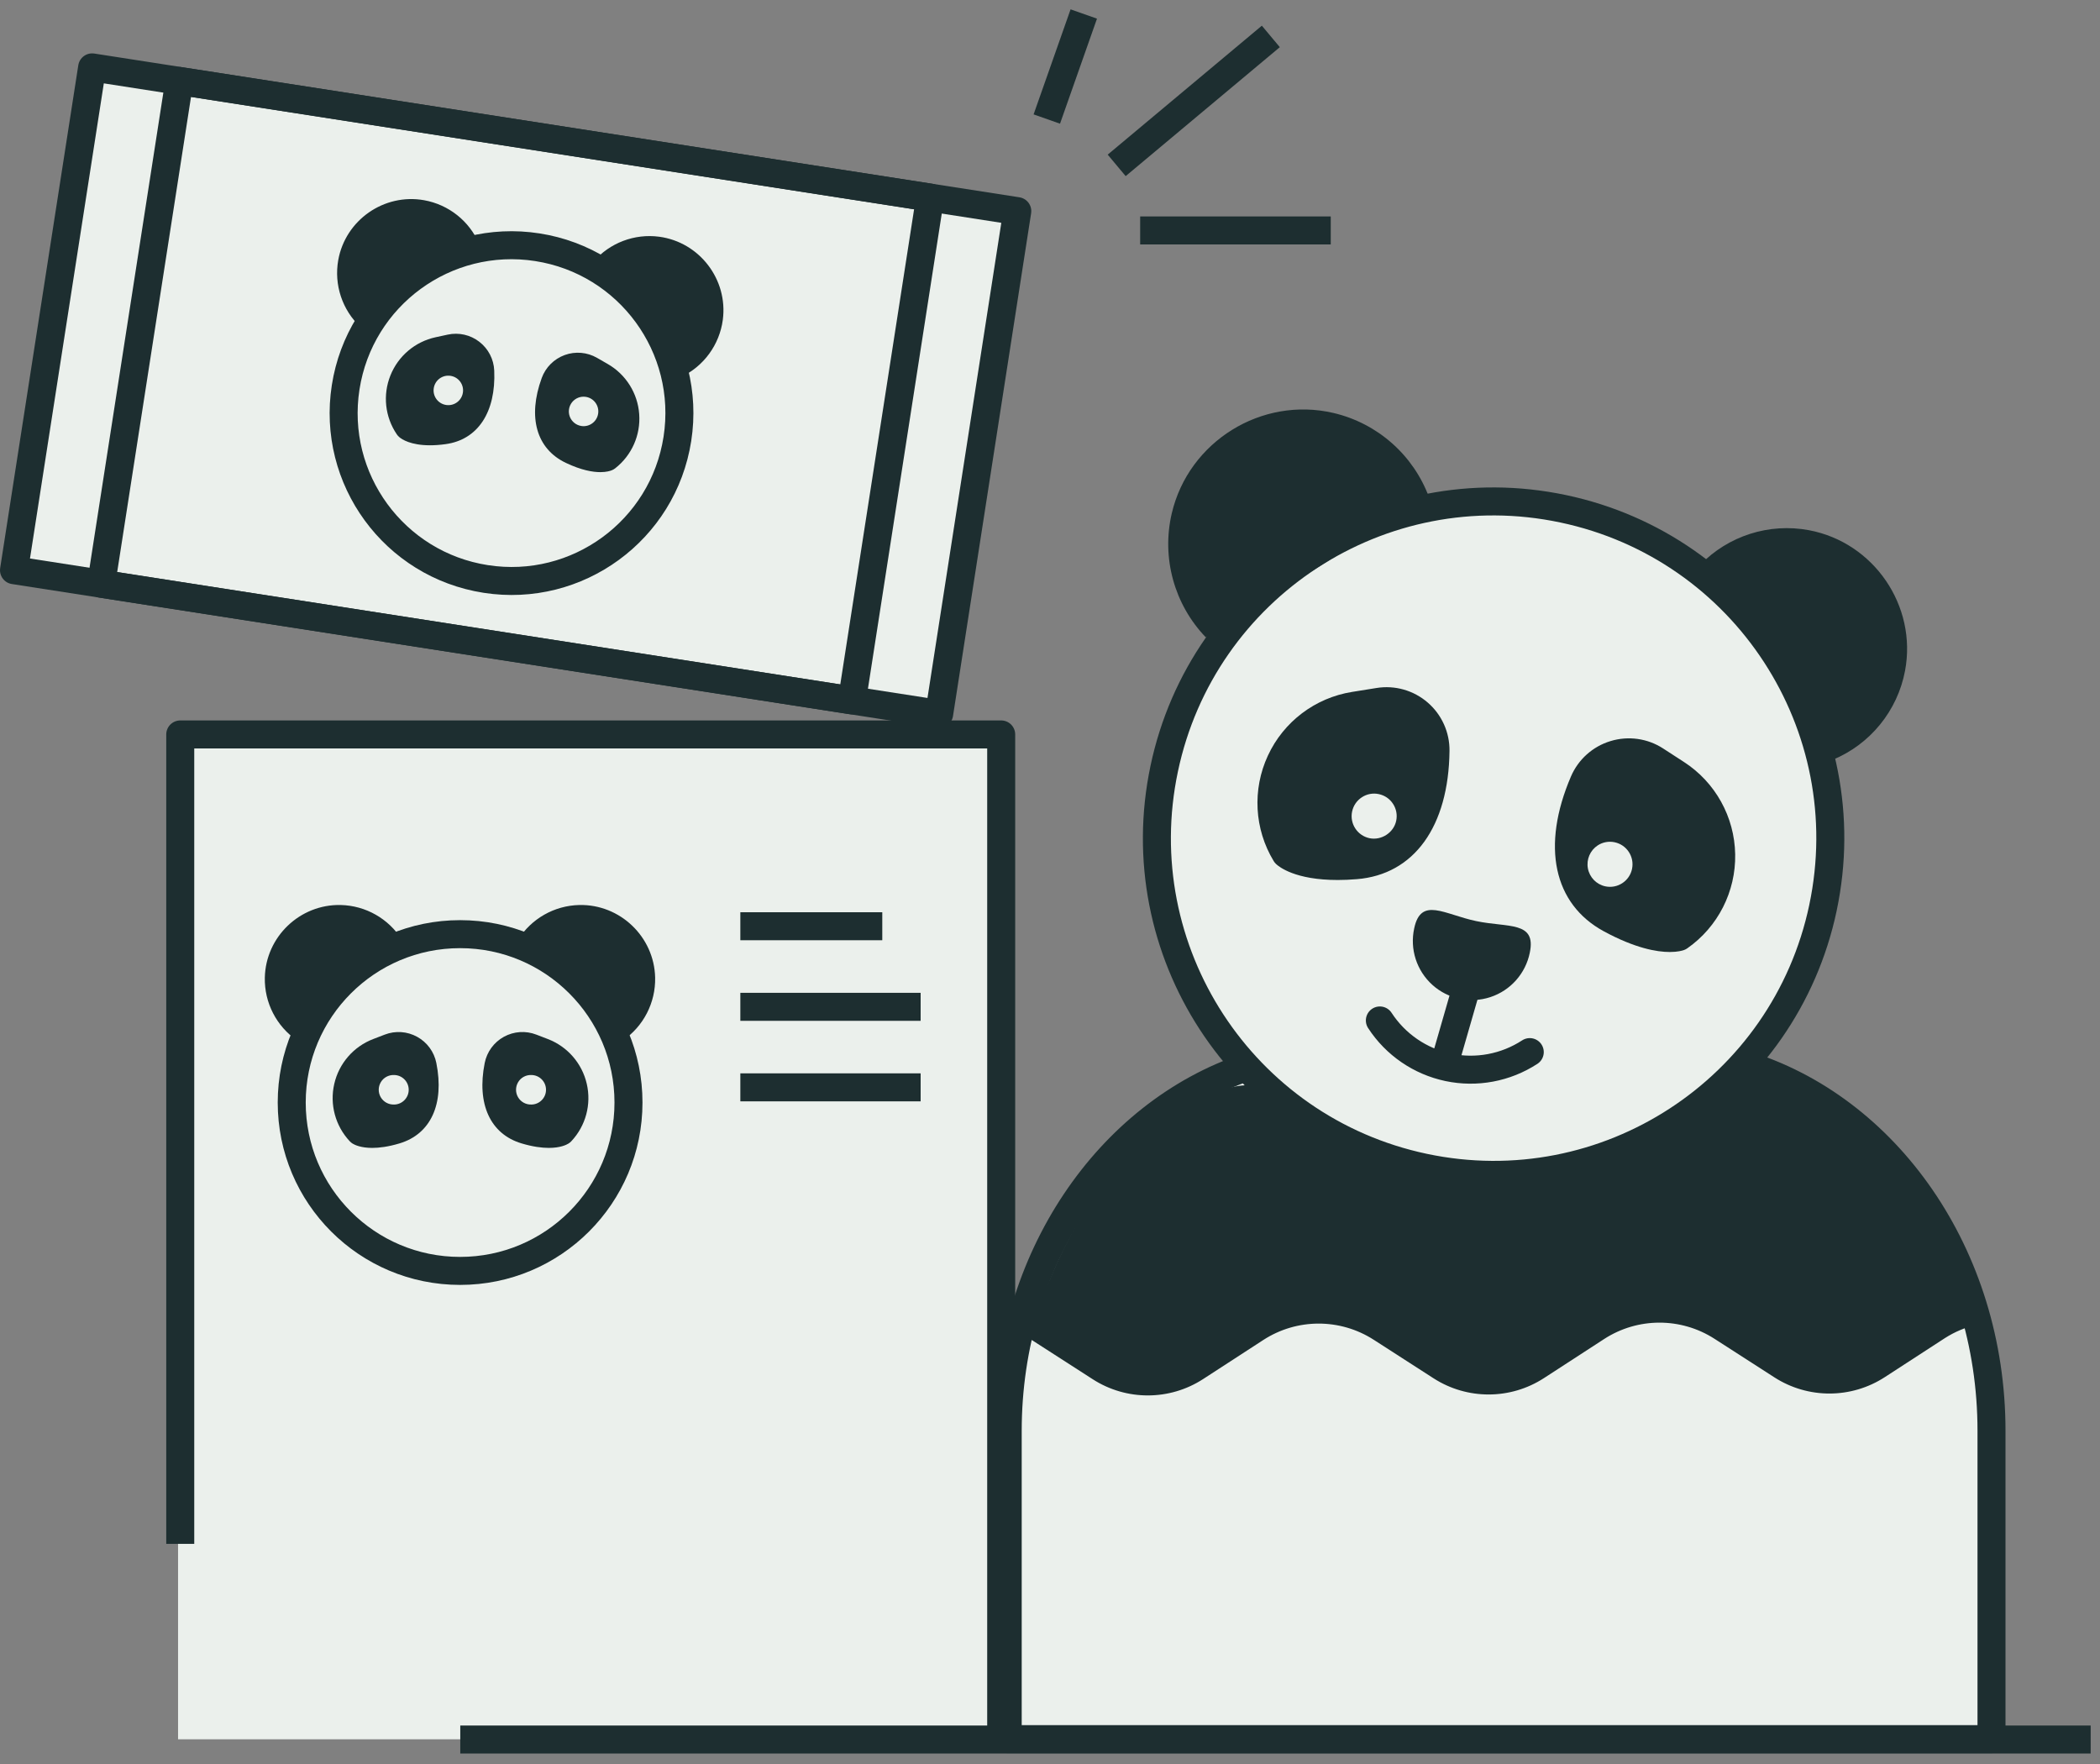 <svg id="eZOp4zX8v3Q1" xmlns="http://www.w3.org/2000/svg" xmlns:xlink="http://www.w3.org/1999/xlink" viewBox="0 0 150 126" shape-rendering="geometricPrecision" text-rendering="geometricPrecision" project-id="e9b5deb1b7394496a9bdd6f6fd625bea" export-id="224ca563357b480dbb75d99e371975ca" cached="false">
<rect x="0" y="0" width="150" height="126" fill="#808080" stroke="none"/>
<style><![CDATA[
#eZOp4zX8v3Q12_to {animation: eZOp4zX8v3Q12_to__to 3000ms linear infinite normal forwards}@keyframes eZOp4zX8v3Q12_to__to { 0% {transform: translate(105.129px,68.217px)} 50% {transform: translate(105.129px,68.217px)} 56.667% {transform: translate(104.588px,68.703px)} 63.333% {transform: translate(105.129px,68.217px)} 100% {transform: translate(105.129px,68.217px)}} #eZOp4zX8v3Q13_to {animation: eZOp4zX8v3Q13_to__to 3000ms linear infinite normal forwards}@keyframes eZOp4zX8v3Q13_to__to { 0% {transform: translate(103.915px,72.41px)} 50% {transform: translate(103.915px,72.41px)} 56.667% {transform: translate(103.985px,70.721px)} 63.333% {transform: translate(103.915px,72.41px)} 100% {transform: translate(103.915px,72.41px)}} #eZOp4zX8v3Q14_ts {animation: eZOp4zX8v3Q14_ts__ts 3000ms linear infinite normal forwards}@keyframes eZOp4zX8v3Q14_ts__ts { 0% {transform: translate(93.245px,40.132px) scale(1,1)} 20% {transform: translate(93.245px,40.132px) scale(1,1);animation-timing-function: cubic-bezier(0.175,0.885,0.32,1.275)} 40% {transform: translate(93.245px,40.132px) scale(1.063,1.095);animation-timing-function: cubic-bezier(0.6,-0.28,0.735,0.045)} 56.667% {transform: translate(93.245px,40.132px) scale(1,1)} 100% {transform: translate(93.245px,40.132px) scale(1,1)}} #eZOp4zX8v3Q16_ts {animation: eZOp4zX8v3Q16_ts__ts 3000ms linear infinite normal forwards}@keyframes eZOp4zX8v3Q16_ts__ts { 0% {transform: translate(126.694px,47.183px) scale(1,1)} 23.333% {transform: translate(126.694px,47.183px) scale(1,1);animation-timing-function: cubic-bezier(0.6,-0.28,0.735,0.045)} 43.333% {transform: translate(126.694px,47.183px) scale(1.144,1.144);animation-timing-function: cubic-bezier(0.175,0.885,0.32,1.275)} 63.333% {transform: translate(126.694px,47.183px) scale(1,1)} 100% {transform: translate(126.694px,47.183px) scale(1,1)}} #eZOp4zX8v3Q34 {animation: eZOp4zX8v3Q34_c_o 3000ms linear infinite normal forwards}@keyframes eZOp4zX8v3Q34_c_o { 0% {opacity: 0;animation-timing-function: step-end} 50% {opacity: 1} 56.667% {opacity: 0} 100% {opacity: 0}} #eZOp4zX8v3Q37 {animation: eZOp4zX8v3Q37_c_o 3000ms linear infinite normal forwards}@keyframes eZOp4zX8v3Q37_c_o { 0% {opacity: 0;animation-timing-function: step-end} 23.333% {opacity: 1;animation-timing-function: step-end} 30% {opacity: 0} 33.333% {opacity: 1} 36.667% {opacity: 0} 100% {opacity: 0}} #eZOp4zX8v3Q40 {animation: eZOp4zX8v3Q40_c_o 3000ms linear infinite normal forwards}@keyframes eZOp4zX8v3Q40_c_o { 0% {opacity: 0;animation-timing-function: step-end} 73.333% {opacity: 1;animation-timing-function: step-end} 83.333% {opacity: 0;animation-timing-function: step-end} 90% {opacity: 1;animation-timing-function: step-end} 96.667% {opacity: 0} 100% {opacity: 0}}
]]></style>
<rect width="58.194" height="16.674" rx="0" ry="0" transform="translate(12.719 107.561)" fill="#ebf0ec" stroke-width="0"/><g><path d="M124.507,76.01c-5.554,6.12-14.115,9.216-22.786,7.387-4.862-1.02-9.286-3.528-12.658-7.175-9.875,3.315-17.084,13.691-17.084,25.985v22.018h70.271v-22.018c0-12.567-7.53-23.132-17.743-26.198Z" fill="#ebf0ec" fill-rule="evenodd" stroke="#1d2e30" stroke-width="2" stroke-linecap="round" stroke-linejoin="round"/><path d="M12.875,110.277v-57.817h58.639v71.792M52.881,66.161h10.139M52.881,71.915h12.879M52.881,77.669h12.879M74.772,8.503L77.413,1m2.35,10.813L90.774,2.602M81.44,16.46h13.614" fill="#ebf0ec" fill-rule="evenodd" stroke="#1d2e30" stroke-width="2" stroke-linejoin="round"/><path d="M67.083,50.996L1,40.728L6.581,4.813L72.663,15.081Z" fill="#ebf0ec" fill-rule="evenodd" stroke="#1d2e30" stroke-width="2" stroke-linejoin="round"/><g transform="translate(0 0)"><path d="M130.215,64.833c-2.742,12.995-15.5,21.306-28.494,18.564-12.994-2.743-21.306-15.5-18.563-28.494C85.9,41.908,98.657,33.597,111.65,36.34c12.995,2.742,21.306,15.5,18.564,28.494Z" fill="#ebf0ec" fill-rule="evenodd" stroke="#1d2e30" stroke-width="2" stroke-linejoin="round"/><path d="M96.58,57.964c.088-.42.335-.781.697-1.017.357-.235.793-.316,1.21-.225.42.089.78.335,1.015.696.234.357.315.793.226,1.21-.178.85-1.06,1.42-1.907,1.243-.869-.184-1.425-1.038-1.242-1.907m1.74-8.821l-1.746.28c-2.636.422-4.89,2.129-6.01,4.552-1.124,2.422-.97,5.244.413,7.528.046.076.102.146.166.207.221.21,1.376,1.147,4.411,1.147.42,0,.876-.018,1.371-.06c4.078-.331,6.55-3.754,6.612-9.157.017-1.328-.554-2.595-1.56-3.462-1.006-.869-2.346-1.248-3.658-1.035M114.667,63.31c-.636-.136-1.127-.641-1.246-1.28s.157-1.287.7-1.644c.357-.234.793-.315,1.21-.225.869.184,1.425,1.037,1.242,1.906v.001c-.087.418-.338.784-.697,1.016-.357.234-.792.315-1.209.226m5.614-8.884l-1.484-.962c-1.114-.724-2.491-.917-3.762-.529-1.271.385-2.306,1.314-2.827,2.535-2.127,4.966-1.249,9.097,2.347,11.05c2.24,1.214,3.787,1.48,4.715,1.48.558,0,.892-.096,1.015-.14.084-.03.163-.071.236-.123c2.188-1.531,3.47-4.05,3.42-6.719-.046-2.67-1.418-5.141-3.66-6.592" fill="#1d2e30" fill-rule="evenodd"/><g><g id="eZOp4zX8v3Q12_to" transform="translate(105.129,68.217)"><path d="M109.27,68.056c-.302,1.484-1.376,2.693-2.815,3.166s-3.021.14-4.145-.875-1.619-2.554-1.296-4.034c.48-2.28,2.142-1.003,4.422-.522s4.315-.016,3.834,2.264" transform="translate(-105.129,-68.217)" fill="#1d2e30" fill-rule="evenodd"/></g><g id="eZOp4zX8v3Q13_to" transform="translate(103.915,72.41)"><path d="M104.668,70.797L103.168,76.001M98.561,72.89c1.12,1.72,2.877,2.925,4.886,3.349s4.103.032,5.822-1.089" transform="translate(-103.915,-72.41)" fill="none" fill-rule="evenodd" stroke="#1d2e30" stroke-width="2" stroke-linecap="round" stroke-linejoin="round"/></g></g><g id="eZOp4zX8v3Q14_ts" transform="translate(93.245,40.132) scale(1,1)"><g transform="translate(-93.348,-40.419)"><path d="M87.202,45.022c-2.018-2.102-2.835-5.084-2.17-7.921c1.078-4.593,5.745-7.485,10.337-6.408c2.815.662,5.11,2.694,6.108,5.409" transform="matrix(1.118 0 0 1.118-11.264-4.528)" fill="#1d2e30" fill-rule="evenodd"/></g></g><g id="eZOp4zX8v3Q16_ts" transform="translate(126.694,47.183) scale(1,1)"><path d="M130.474,54.154c2.695-1.109,4.647-3.506,5.185-6.37.87-4.636-2.23-9.167-6.866-10.038-2.843-.532-5.763.4-7.773,2.48" transform="translate(-126.278,-47.058)" fill="#1d2e30" fill-rule="evenodd"/></g></g><path d="M60.854,50.029L7.229,41.696l5.58-35.914l53.625,8.332Z" fill="none" fill-rule="evenodd" stroke="#1d2e30" stroke-width="2" stroke-linejoin="round"/><path d="M48.385,31.349c-1.017,6.543-7.146,11.024-13.689,10.006-6.543-1.016-11.024-7.144-10.007-13.688s7.145-11.025,13.69-10.008c6.542,1.018,11.023,7.146,10.006,13.69Z" fill="none" fill-rule="evenodd" stroke="#1d2e30" stroke-width="2" stroke-linejoin="round"/><path d="M26.438,22.639c-1.061-.993-1.547-2.455-1.293-3.886.414-2.316,2.659-3.882,4.975-3.467c1.419.254,2.616,1.203,3.186,2.528" fill="#1d2e30" fill-rule="evenodd"/><path d="M26.438,22.639c-1.061-.993-1.547-2.455-1.293-3.886.414-2.316,2.659-3.882,4.975-3.467c1.419.254,2.616,1.203,3.186,2.528" fill="none" fill-rule="evenodd" stroke="#1d2e30" stroke-width="2" stroke-linejoin="round"/><path d="M48.228,26.024c1.312-.625,2.218-1.87,2.41-3.31.309-2.332-1.355-4.505-3.687-4.814-1.43-.189-2.859.354-3.804,1.443" fill="#1d2e30" fill-rule="evenodd"/><path d="M48.228,26.024c1.312-.625,2.218-1.87,2.41-3.31.309-2.332-1.355-4.505-3.687-4.814-1.43-.189-2.859.354-3.804,1.443" fill="none" fill-rule="evenodd" stroke="#1d2e30" stroke-width="2" stroke-linejoin="round"/><path d="M31.861,28.926c-.574-.089-.968-.627-.878-1.202s.627-.968,1.202-.878.968.627.878,1.202-.627.968-1.202.878m2.377-4.513c-.641-.497-1.469-.684-2.261-.511l-.862.186c-1.464.317-2.674,1.341-3.229,2.732-.557,1.39-.386,2.967.458,4.205.05.074.109.14.178.198.181.156.809.583,2.194.583.326,0,.693-.024,1.107-.081c2.305-.313,3.606-2.278,3.48-5.255-.033-.809-.423-1.562-1.065-2.057m7.285,6.014c-.372-.058-.684-.309-.82-.66s-.074-.747.162-1.04.61-.438.981-.38c.574.089.968.627.878,1.202s-.627.968-1.202.878m4.136-.845c-.106-1.494-.95-2.838-2.249-3.583l-.764-.44c-.702-.404-1.548-.478-2.309-.2s-1.362.877-1.64,1.638c-1.023,2.8-.38,5.066,1.722,6.064c1.102.524,1.914.662,2.465.662.438,0,.712-.088.833-.14.082-.034.158-.08.228-.134c1.18-.923,1.823-2.373,1.714-3.867" fill="#1d2e30" fill-rule="evenodd"/><path d="M44.892,78.752c0,6.643-5.385,12.027-12.027,12.027-6.643,0-12.028-5.384-12.028-12.027s5.385-12.027,12.028-12.027c6.642,0,12.027,5.384,12.027,12.027Z" fill="none" fill-rule="evenodd" stroke="#1d2e30" stroke-width="2" stroke-linejoin="round"/><path d="M21.796,73.499c-1.204-.821-1.912-2.195-1.88-3.652.053-2.36,2.038-4.257,4.397-4.204c1.446.034,2.779.791,3.548,2.016" fill="#1d2e30" fill-rule="evenodd"/><path d="M21.796,73.499c-1.204-.821-1.912-2.195-1.88-3.652.053-2.36,2.038-4.257,4.397-4.204c1.446.034,2.779.791,3.548,2.016" fill="none" fill-rule="evenodd" stroke="#1d2e30" stroke-width="2" stroke-linejoin="round"/><path d="M43.916,73.499c1.204-.821,1.912-2.195,1.88-3.652-.053-2.36-2.038-4.257-4.397-4.204-1.446.034-2.779.791-3.548,2.016" fill="#1d2e30" fill-rule="evenodd"/><path d="M43.916,73.499c1.204-.821,1.912-2.195,1.88-3.652-.053-2.36-2.038-4.257-4.397-4.204-1.446.034-2.779.791-3.548,2.016" fill="none" fill-rule="evenodd" stroke="#1d2e30" stroke-width="2" stroke-linejoin="round"/><path d="M37.948,78.895c-.384.012-.745-.186-.941-.517s-.196-.742-.001-1.074.556-.53.94-.518c.583,0,1.055.472,1.055,1.055s-.472,1.055-1.055,1.055m3.967-1.476c-.336-1.464-1.378-2.664-2.78-3.202l-.824-.317c-.757-.293-1.606-.236-2.317.155s-1.213,1.078-1.371,1.875c-.583,2.931.403,5.077,2.638,5.742.804.24,1.444.32,1.943.32.81,0,1.247-.213,1.404-.31.076-.046.145-.103.205-.168c1.027-1.096,1.44-2.632,1.102-4.095" fill="#1d2e30" fill-rule="evenodd"/><g transform="translate(32.877 123.752)"><path d="M116.457,0.5L0,0.5" fill="none" fill-rule="evenodd" stroke="#1d2e30" stroke-width="2" stroke-linejoin="round"/></g><path d="M135.792,83.237c-4.625-6.236-11.284-7.227-11.284-7.227l-.015.015c-1.259,1.385-2.675,2.618-4.22,3.675l-.03.02c-1.542,1.053-3.201,1.924-4.943,2.595l-.013.005c-1.172.451-2.377.808-3.605,1.07-.193.07-1.745.362-2.34.379h-.003c-.619.068-1.244.114-1.873.134h-.005c-.613.019-1.23.016-1.85-.013l-.066-.002c-.695-.035-1.389-.101-2.079-.196-.585-.077-1.167-.175-1.745-.295-.418-.089-.833-.188-1.246-.298-.1-.027-.2-.06-.3-.088-.31-.087-.62-.176-.925-.274-.098-.032-.193-.068-.29-.101-.306-.103-.611-.212-.913-.326-.079-.03-.156-.064-.234-.095-.317-.124-.631-.255-.942-.394-.058-.025-.115-.053-.172-.08-.329-.15-.655-.306-.977-.47-.036-.018-.07-.038-.107-.057-.714-.368-1.409-.774-2.08-1.215l-.016-.01c-.343-.225-.679-.458-1.01-.7h-.002c-.852-.553-1.53-1.104-1.985-1.62-.103-.093-.208-.182-.307-.277C88.514,76.17,80.166,79,75.21,90.48c-.664,1.538-1.24,3.102-1.905,4.628.16.087.321.175.476.276l4.27,2.749c2.404,1.549,5.494,1.543,7.892-.015l4.29-2.786c2.398-1.558,5.487-1.564,7.892-.016l4.27,2.75c2.405,1.548,5.494,1.542,7.892-.016l4.29-2.786c2.398-1.558,5.488-1.564,7.892-.015l4.27,2.749c2.404,1.548,5.493,1.543,7.891-.015l4.29-2.786c.697-.446,1.464-.77,2.27-.957-.213-.987-.773-4.767-5.398-11.003" transform="translate(0 0.383)" fill="#1d2e30" fill-rule="evenodd"/><path d="M28.14,78.895c-.384.012-.745-.186-.941-.517s-.196-.742-.001-1.074.556-.53.94-.518c.583,0,1.055.472,1.055,1.055s-.472,1.055-1.055,1.055m3.03-2.964c-.157-.797-.659-1.483-1.371-1.874-.711-.392-1.559-.45-2.316-.157l-.825.317c-1.403.537-2.445,1.739-2.78,3.203-.337,1.463.076,2.998,1.103,4.094.06.065.13.122.205.17.156.095.594.308,1.404.308.499,0,1.14-.08,1.944-.32c2.235-.666,3.22-2.812,2.636-5.74" fill="#1d2e30" fill-rule="evenodd"/></g><g id="eZOp4zX8v3Q34" transform="translate(0 0)" opacity="0"><ellipse rx="3.888" ry="4.236" transform="translate(97.029 58.39)" fill="#1d2e30" stroke-width="0"/><ellipse rx="3.445" ry="3.316" transform="translate(115.784 61.706)" fill="#1d2e30" stroke-width="0"/></g><g id="eZOp4zX8v3Q37" opacity="0"><ellipse rx="2.057" ry="2.222" transform="translate(31.249 28.246)" fill="#1d2e30" stroke-width="0"/><ellipse rx="2.451" ry="2.909" transform="translate(41.696 29.814)" fill="#1d2e30" stroke-width="0"/></g><g id="eZOp4zX8v3Q40" opacity="0"><ellipse rx="3.085" ry="2.991" transform="translate(27.546 77.855)" fill="#1d2e30" stroke-width="0"/><ellipse rx="2.58" ry="2.991" transform="translate(38.246 77.854)" fill="#1d2e30" stroke-width="0"/></g></svg>
